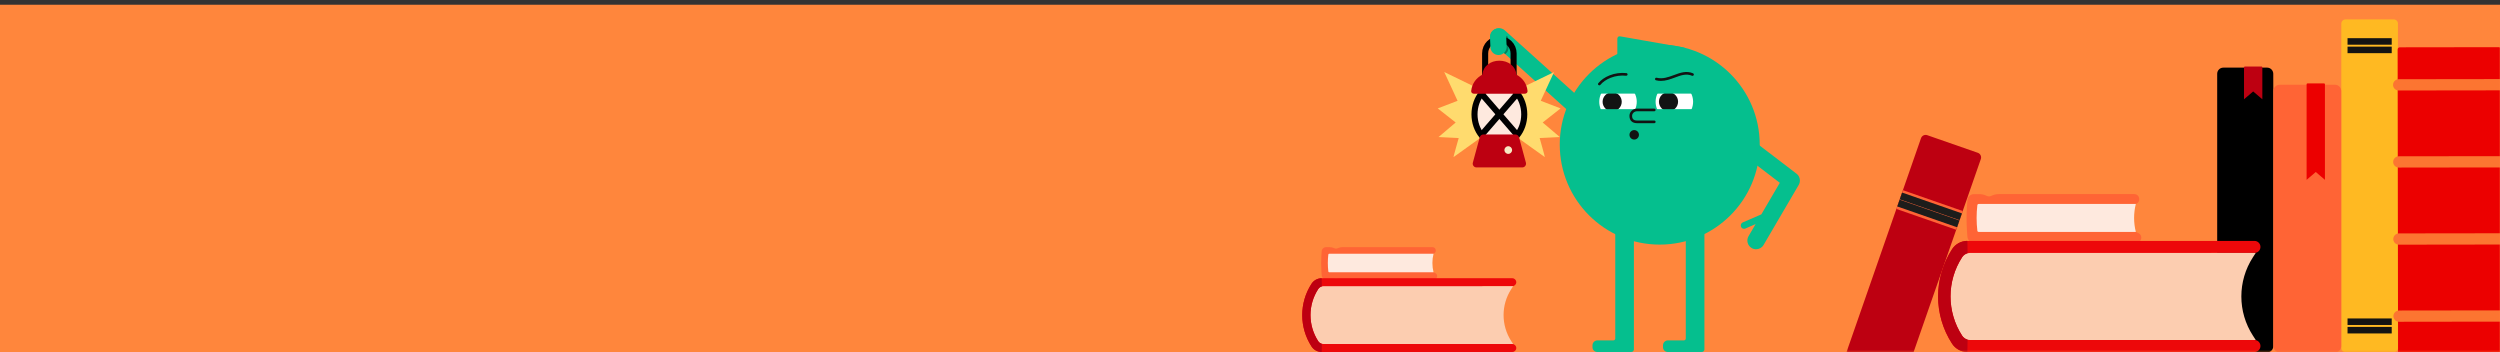 <svg width="1440" height="203" viewBox="0 0 1440 203" fill="none" xmlns="http://www.w3.org/2000/svg">
  <rect x="0" y="0" width="1440" height="203" fill="#333333" stroke="none"/>
  <g clip-path="url(#clip0_2953_14918)">
    <path d="M1440 2.74H0V202.74H1440V2.74Z" fill="#FF863C" />
    <path
      d="M825.71 156.801C825.71 156.801 826.21 156.981 826.84 157.351C828.56 158.331 827.86 160.961 825.88 160.961H773.06C772.43 160.961 771.81 160.871 771.21 160.681L770.2 160.371C769.81 160.251 769.4 160.261 769.01 160.391L768.32 160.621C767.67 160.841 766.98 160.951 766.29 160.951H763.81C762.48 160.951 761.37 159.921 761.29 158.591L761.13 156.191C760.93 153.171 760.93 150.141 761.13 147.121L761.29 144.721C761.38 143.391 762.48 142.361 763.81 142.361H765.84C766.69 142.361 767.53 142.531 768.32 142.861L768.82 143.071C769.32 143.281 769.88 143.271 770.37 143.051L770.67 142.911C771.49 142.541 772.38 142.351 773.28 142.351H825.09C827.28 142.351 827.78 145.431 825.7 146.121L817.9 149.731L825.69 156.791L825.71 156.801Z"
      fill="#FF6435" />
    <path
      d="M825.71 156.831H765.62C765.36 156.831 765.14 156.631 765.11 156.371V156.341C764.74 153.111 764.74 149.861 765.11 146.631V146.601C765.14 146.341 765.36 146.141 765.63 146.141H825.72C824.84 149.651 824.84 153.321 825.72 156.831H825.71Z"
      fill="#FEE9DE" />
    <path
      d="M852.519 195.841V167.151C852.519 165.881 853.549 164.851 854.819 164.851H871.079C872.349 164.851 873.379 163.821 873.379 162.551C873.379 161.281 872.349 160.251 871.079 160.251H761.299C758.929 160.251 756.719 161.451 755.439 163.441C748.309 174.421 748.309 188.571 755.439 199.561C756.729 201.551 758.939 202.751 761.299 202.751H871.079C872.349 202.751 873.379 201.721 873.379 200.451C873.379 199.181 872.349 198.151 871.079 198.151H854.819C853.549 198.151 852.519 197.121 852.519 195.851V195.841Z"
      fill="#ED080A" />
    <path
      d="M871.57 164.851H762.31C761.09 164.851 759.95 165.471 759.28 166.501C753.36 175.621 753.36 187.371 759.28 196.501C759.95 197.531 761.09 198.151 762.31 198.151H871.57L870.5 196.501C864.58 187.381 864.58 175.631 870.5 166.501L871.57 164.851Z"
      fill="#FCCDB0" />
    <path
      d="M761.37 198.141C761.37 198.071 761.32 198.001 761.25 197.981C760.45 197.731 759.75 197.221 759.28 196.501C753.36 187.381 753.36 175.631 759.28 166.501C759.75 165.781 760.45 165.261 761.25 165.021C761.32 165.001 761.37 164.931 761.37 164.861L761.3 160.431C761.3 160.341 761.22 160.261 761.13 160.271C758.83 160.321 756.69 161.511 755.43 163.451C748.3 174.431 748.3 188.581 755.43 199.571C756.69 201.511 758.82 202.701 761.13 202.751C761.22 202.751 761.3 202.681 761.3 202.591L761.37 198.161V198.141Z"
      fill="#BD0011" />
    <mask id="mask0_2953_14918" style="mask-type:luminance" maskUnits="userSpaceOnUse" x="1063" y="0" width="377"
      height="203">
      <path d="M1440 0.49H1063.31V202.74H1440V0.49Z" fill="white" />
    </mask>
    <g mask="url(#mask0_2953_14918)">
      <path
        d="M1378.81 11.19H1351.01C1349.68 11.19 1348.6 12.269 1348.6 13.6V200.45C1348.6 201.781 1349.68 202.86 1351.01 202.86H1378.81C1380.14 202.86 1381.22 201.781 1381.22 200.45V13.6C1381.22 12.269 1380.14 11.19 1378.81 11.19Z"
        fill="#FFB922" />
      <path d="M1352.18 28.741H1377.63" stroke="#131313" stroke-width="3.76" stroke-miterlimit="10" />
      <path d="M1352.18 23.871H1377.63" stroke="#131313" stroke-width="3.76" stroke-miterlimit="10" />
      <path d="M1352.18 190.181H1377.63" stroke="#131313" stroke-width="3.76" stroke-miterlimit="10" />
      <path d="M1352.18 185.311H1377.63" stroke="#131313" stroke-width="3.76" stroke-miterlimit="10" />
      <path
        d="M1305.85 38.95H1280.65C1278.69 38.95 1277.1 40.54 1277.1 42.5V199.43C1277.1 201.391 1278.69 202.98 1280.65 202.98H1305.85C1307.81 202.98 1309.4 201.391 1309.4 199.43V42.5C1309.4 40.54 1307.81 38.95 1305.85 38.95Z"
        fill="black" />
      <path
        d="M1292.55 38.781V57.191L1297.83 52.67L1303.11 57.191V38.781C1303.11 38.52 1302.9 38.31 1302.64 38.31H1293.03C1292.77 38.31 1292.56 38.52 1292.56 38.781H1292.55Z"
        fill="#BD0011" />
      <path
        d="M1139.21 88.004L1110.1 77.865C1108.62 77.351 1107.01 78.131 1106.5 79.607L1047.75 248.292C1047.24 249.768 1048.02 251.381 1049.49 251.895L1078.61 262.034C1080.09 262.548 1081.7 261.768 1082.21 260.292L1140.96 91.608C1141.47 90.132 1140.69 88.518 1139.21 88.004Z"
        fill="#BD0011" />
      <path d="M1130.53 121.554L1096.07 109.554L1092.31 120.348L1126.77 132.348L1130.53 121.554Z" fill="#FF6435" />
      <path d="M1094.92 112.86L1129.39 124.86" stroke="#1D1D1B" stroke-width="4.13" stroke-miterlimit="10" />
      <path d="M1093.49 116.96L1127.96 128.96" stroke="#1D1D1B" stroke-width="4.13" stroke-miterlimit="10" />
      <path
        d="M1230.23 133.551C1230.23 133.551 1230.98 133.831 1231.93 134.371C1234.52 135.851 1233.47 139.811 1230.48 139.811H1150.93C1149.98 139.811 1149.05 139.671 1148.14 139.391L1146.62 138.931C1146.04 138.751 1145.41 138.761 1144.83 138.961L1143.8 139.311C1142.81 139.641 1141.78 139.811 1140.74 139.811H1137C1134.99 139.811 1133.33 138.251 1133.2 136.251L1132.96 132.641C1132.66 128.091 1132.66 123.531 1132.96 118.981L1133.2 115.371C1133.33 113.371 1135 111.811 1137 111.811H1140.06C1141.34 111.811 1142.61 112.071 1143.79 112.571L1144.55 112.891C1145.3 113.211 1146.15 113.201 1146.89 112.861L1147.35 112.651C1148.58 112.091 1149.92 111.801 1151.28 111.801H1229.31C1232.61 111.801 1233.37 116.441 1230.23 117.471L1218.49 122.911L1230.23 133.551Z"
        fill="#FF6435" />
      <path
        d="M1230.23 133.58H1139.72C1139.32 133.58 1138.99 133.28 1138.95 132.89V132.84C1138.39 127.98 1138.39 123.08 1138.95 118.22V118.17C1139 117.78 1139.33 117.48 1139.73 117.48H1230.24C1228.91 122.77 1228.91 128.3 1230.24 133.58H1230.23Z"
        fill="#FEE9DE" />
      <path
        d="M1270.62 192.35V149.14C1270.62 147.23 1272.17 145.68 1274.08 145.68H1298.57C1300.48 145.68 1302.03 144.13 1302.03 142.22C1302.03 140.31 1300.48 138.76 1298.57 138.76H1133.21C1129.64 138.76 1126.32 140.57 1124.38 143.56C1113.65 160.11 1113.65 181.42 1124.38 197.96C1126.32 200.95 1129.65 202.76 1133.21 202.76H1298.57C1300.48 202.76 1302.03 201.21 1302.03 199.3C1302.03 197.39 1300.48 195.84 1298.57 195.84H1274.08C1272.17 195.84 1270.62 194.29 1270.62 192.38V192.35Z"
        fill="#ED080A" />
      <path
        d="M1299.31 145.681H1134.74C1132.9 145.681 1131.18 146.611 1130.18 148.161C1121.27 161.901 1121.27 179.601 1130.18 193.351C1131.18 194.901 1132.9 195.831 1134.74 195.831H1299.31L1297.7 193.351C1288.79 179.611 1288.79 161.911 1297.7 148.161L1299.31 145.681Z"
        fill="#FCCDB0" />
      <path
        d="M1133.33 195.82C1133.33 195.71 1133.26 195.61 1133.15 195.58C1131.95 195.21 1130.89 194.43 1130.19 193.34C1121.28 179.6 1121.28 161.9 1130.19 148.15C1130.89 147.07 1131.95 146.28 1133.15 145.91C1133.26 145.88 1133.33 145.78 1133.33 145.67L1133.22 138.99C1133.22 138.85 1133.1 138.74 1132.96 138.74C1129.49 138.82 1126.27 140.61 1124.38 143.54C1113.65 160.09 1113.65 181.4 1124.38 197.94C1126.28 200.86 1129.49 202.65 1132.96 202.74C1133.1 202.74 1133.21 202.63 1133.22 202.49L1133.33 195.81V195.82Z"
        fill="#BD0011" />
      <path
        d="M1344.96 48.81H1313.09C1311.11 48.81 1309.5 50.418 1309.5 52.401V199.391C1309.5 201.373 1311.11 202.981 1313.09 202.981H1344.96C1346.94 202.981 1348.55 201.373 1348.55 199.391V52.401C1348.55 50.418 1346.94 48.81 1344.96 48.81Z"
        fill="#FF6435" />
      <path
        d="M1328.6 48.511V103.591L1333.88 99.07L1339.16 103.591V48.511C1339.16 48.251 1338.95 48.041 1338.69 48.041H1329.08C1328.82 48.041 1328.61 48.251 1328.61 48.511H1328.6Z"
        fill="#EC0000" />
      <path
        d="M1439.28 27.171L1382.29 27.25C1381.59 27.251 1381.04 27.812 1381.04 28.502L1381.29 209.432C1381.29 210.122 1381.85 210.681 1382.54 210.68L1439.53 210.6C1440.22 210.599 1440.78 210.039 1440.78 209.349L1440.53 28.419C1440.53 27.729 1439.97 27.17 1439.28 27.171Z"
        fill="#EC0000" />
      <path
        d="M1439.98 52.04L1381.64 52.12C1379.85 52.12 1378.39 50.67 1378.39 48.88C1378.39 47.09 1379.84 45.63 1381.63 45.63L1439.97 45.55C1441.76 45.55 1443.22 47 1443.22 48.79C1443.22 50.58 1441.77 52.04 1439.98 52.04Z"
        fill="#FC7531" />
      <path
        d="M1440.05 96.44L1381.71 96.52C1379.92 96.52 1378.46 95.07 1378.46 93.28C1378.46 91.49 1379.91 90.03 1381.7 90.03L1440.04 89.95C1441.83 89.95 1443.29 91.4 1443.29 93.19C1443.29 94.98 1441.84 96.44 1440.05 96.44Z"
        fill="#FC7531" />
      <path
        d="M1440.12 140.85L1381.78 140.93C1379.99 140.93 1378.53 139.48 1378.53 137.69C1378.53 135.9 1379.98 134.44 1381.77 134.44L1440.11 134.36C1441.9 134.36 1443.36 135.81 1443.36 137.6C1443.36 139.39 1441.91 140.85 1440.12 140.85Z"
        fill="#FC7531" />
      <path
        d="M1440.19 185.261L1381.85 185.341C1380.06 185.341 1378.6 183.891 1378.6 182.101C1378.6 180.311 1380.05 178.851 1381.84 178.851L1440.18 178.771C1441.97 178.771 1443.43 180.221 1443.43 182.011C1443.43 183.801 1441.98 185.261 1440.19 185.261Z"
        fill="#FC7531" />
    </g>
    <path
      d="M936.099 123.29H935.44C932.66 123.29 930.39 125.56 930.39 128.34V195.01C930.39 195.59 929.92 196.06 929.34 196.06H920.109C918.549 196.06 917.27 197.34 917.27 198.9V200.02C917.27 201.52 918.5 202.75 920 202.75H939.64C940.46 202.75 941.13 202.08 941.13 201.26V128.34C941.13 125.56 938.86 123.29 936.08 123.29H936.099Z"
      fill="#05BF8E" />
    <path
      d="M976.717 123.29H976.057C973.277 123.29 971.007 125.56 971.007 128.34V195.01C971.007 195.59 970.537 196.06 969.957 196.06H960.727C959.167 196.06 957.887 197.34 957.887 198.9V200.02C957.887 201.52 959.117 202.75 960.617 202.75H980.257C981.077 202.75 981.747 202.08 981.747 201.26V128.34C981.747 125.56 979.477 123.29 976.697 123.29H976.717Z"
      fill="#05BF8E" />
    <path
      d="M956.008 140.89C987.814 140.89 1013.6 115.107 1013.6 83.3C1013.6 51.494 987.814 25.71 956.008 25.71C924.202 25.71 898.418 51.494 898.418 83.3C898.418 115.107 924.202 140.89 956.008 140.89Z"
      fill="#05BF8E" />
    <path
      d="M970.69 28.221C970.64 27.59 970.19 27.441 969.67 27.351C969.05 27.241 968.44 27.12 967.82 27.02C960.58 25.75 953.34 24.48 946.1 23.201C941.92 22.471 937.74 21.73 933.56 20.991C932.53 20.811 931.78 20.951 931.58 22.221C931.58 23.451 931.59 24.68 931.59 25.91C931.59 29.12 931.58 32.34 931.57 35.55C931.57 37.09 931.59 38.62 931.59 40.16C931.59 41.62 931.72 41.74 933.13 41.281C941.85 38.441 950.56 35.6 959.27 32.751C962.78 31.601 966.29 30.451 969.79 29.291C970.48 29.061 970.72 28.77 970.68 28.221H970.69Z"
      fill="#05BF8E" />
    <path
      d="M921.948 73.92C923.788 71.88 923.618 68.7 921.578 66.86L866.778 17.49C864.738 15.65 861.558 15.82 859.718 17.86C857.878 19.9 858.048 23.08 860.088 24.92L914.888 74.29C916.928 76.13 920.108 75.96 921.948 73.92Z"
      fill="#05BF8E" />
    <path
      d="M868.787 24.2C868.787 24.2 868.687 22.37 868.647 21.57C868.637 21.35 868.517 21.16 868.327 21.04C868.047 20.87 867.707 20.64 867.527 20.59C867.537 20.68 867.557 20.8 867.557 20.89L866.987 23.48L867.087 25.47C867.187 27.29 866.927 28.91 865.457 29.76L867.047 31.19C868.647 29.82 868.997 28.58 868.857 25.79L868.777 24.2H868.787Z"
      fill="#07815C" />
    <path
      d="M1034.77 100.03L1007.68 79.33C1005.48 77.65 1002.34 78.07 1000.66 80.27C998.978 82.47 999.398 85.61 1001.6 87.29L1025.17 105.3L1014.54 123.46L1003.83 128.12C1002.86 128.54 1002.42 129.67 1002.84 130.64C1003.15 131.36 1003.86 131.79 1004.6 131.79C1004.86 131.79 1005.12 131.74 1005.36 131.63L1011.25 129.06L1007.17 136.02C1005.77 138.41 1006.57 141.48 1008.96 142.88C1009.76 143.35 1010.63 143.57 1011.49 143.57C1013.21 143.57 1014.89 142.68 1015.82 141.09L1036.05 106.53C1037.33 104.35 1036.78 101.55 1034.77 100.02V100.03Z"
      fill="#05BF8E" />
    <path
      d="M941.308 80.391C942.816 80.391 944.038 79.168 944.038 77.661C944.038 76.153 942.816 74.931 941.308 74.931C939.8 74.931 938.578 76.153 938.578 77.661C938.578 79.168 939.8 80.391 941.308 80.391Z"
      fill="#131313" />
    <path
      d="M931.968 69.421C937.933 69.421 942.768 64.585 942.768 58.621C942.768 52.656 937.933 47.821 931.968 47.821C926.003 47.821 921.168 52.656 921.168 58.621C921.168 64.585 926.003 69.421 931.968 69.421Z"
      fill="white" />
    <path
      d="M928.608 64.131C931.651 64.131 934.118 61.664 934.118 58.621C934.118 55.578 931.651 53.111 928.608 53.111C925.565 53.111 923.098 55.578 923.098 58.621C923.098 61.664 925.565 64.131 928.608 64.131Z"
      fill="#131313" />
    <path
      d="M964.429 69.421C970.394 69.421 975.229 64.585 975.229 58.621C975.229 52.656 970.394 47.821 964.429 47.821C958.464 47.821 953.629 52.656 953.629 58.621C953.629 64.585 958.464 69.421 964.429 69.421Z"
      fill="white" />
    <path
      d="M961.061 64.091C964.104 64.091 966.571 61.624 966.571 58.581C966.571 55.538 964.104 53.071 961.061 53.071C958.018 53.071 955.551 55.538 955.551 58.581C955.551 61.624 958.018 64.091 961.061 64.091Z"
      fill="#131313" />
    <path d="M942.801 62.871H921.461V70.571H942.801V62.871Z" fill="#05BF8E" />
    <path d="M974.859 62.871H953.52V70.571H974.859V62.871Z" fill="#05BF8E" />
    <path
      d="M952.859 70.951H942.909C941.729 70.951 940.719 70.651 939.989 70.091C939.039 69.361 938.559 68.231 938.559 66.741C938.559 65.611 939.029 64.551 939.879 63.761C940.699 62.991 941.779 62.571 942.909 62.571H952.859C953.279 62.571 953.619 62.911 953.619 63.331C953.619 63.751 953.279 64.091 952.859 64.091H942.909C942.179 64.091 941.449 64.381 940.919 64.871C940.379 65.371 940.089 66.041 940.089 66.741C940.089 67.741 940.359 68.441 940.929 68.881C941.519 69.331 942.329 69.431 942.919 69.431H952.869C953.289 69.431 953.629 69.771 953.629 70.191C953.629 70.611 953.289 70.951 952.869 70.951H952.859Z"
      fill="#131313" />
    <path d="M942.778 46.71H921.168V53.92H942.778V46.71Z" fill="#05BF8E" />
    <path d="M975.231 46.71H953.621V53.92H975.231V46.71Z" fill="#05BF8E" />
    <path
      d="M921.209 49.171C921.039 49.171 920.869 49.111 920.729 49.001C920.399 48.741 920.349 48.261 920.619 47.931C922.109 46.091 924.409 44.481 927.099 43.421C930.139 42.211 933.489 41.761 936.799 42.101C937.219 42.141 937.519 42.521 937.479 42.941C937.439 43.361 937.059 43.661 936.639 43.621C933.569 43.301 930.469 43.721 927.659 44.841C925.209 45.811 923.129 47.251 921.809 48.891C921.659 49.081 921.439 49.171 921.219 49.171H921.209Z"
      fill="#131313" />
    <path
      d="M956.691 46.601C955.771 46.601 954.831 46.501 953.871 46.261C953.461 46.161 953.211 45.751 953.311 45.341C953.411 44.931 953.821 44.681 954.231 44.781C957.721 45.641 960.991 44.431 964.151 43.251C967.691 41.931 971.351 40.571 975.191 42.231C975.581 42.401 975.751 42.851 975.591 43.231C975.431 43.611 974.971 43.791 974.591 43.631C971.311 42.211 968.091 43.411 964.681 44.681C962.131 45.631 959.511 46.601 956.681 46.601H956.691Z"
      fill="#131313" />
    <path
      d="M888.568 70.56L898.888 62.44L887.478 58.06L895.148 41.49L873.488 52V52.08H853.548V52L831.888 41.49L839.558 58.06L828.148 62.44L838.468 70.56L828.598 78.94L840.208 79.52C840.208 79.52 837.048 90.61 837.238 90.48C837.428 90.35 853.168 79.07 853.168 79.07V78.96H873.878V79.07C873.878 79.07 889.608 90.35 889.808 90.48C889.998 90.61 886.838 79.52 886.838 79.52L898.448 78.94L888.578 70.56H888.568Z"
      fill="#FFDB6E" />
    <path
      d="M863.518 80.3C871.482 80.3 877.938 73.844 877.938 65.88C877.938 57.916 871.482 51.46 863.518 51.46C855.554 51.46 849.098 57.916 849.098 65.88C849.098 73.844 855.554 80.3 863.518 80.3Z"
      fill="#FEE9DE" />
    <path d="M853.328 77.751L873.948 53.951" stroke="black" stroke-width="3.5" stroke-miterlimit="10" />
    <path d="M873.948 77.751L853.328 53.951" stroke="black" stroke-width="3.5" stroke-miterlimit="10" />
    <path
      d="M863.639 83.081C871.553 83.081 877.969 75.367 877.969 65.851C877.969 56.335 871.553 48.621 863.639 48.621C855.724 48.621 849.309 56.335 849.309 65.851C849.309 75.367 855.724 83.081 863.639 83.081Z"
      stroke="black" stroke-width="3.5" stroke-miterlimit="10" />
    <path
      d="M863.638 22.561C868.158 22.561 871.828 26.23 871.828 30.75V46.7H855.438V30.75C855.438 26.23 859.108 22.561 863.628 22.561H863.638Z"
      stroke="black" stroke-width="3.5" stroke-miterlimit="10" />
    <path
      d="M879.878 52.43C879.418 48.08 876.998 44.93 873.468 43.01C872.968 38.03 868.758 34.96 863.638 34.96C858.518 34.96 854.308 38.03 853.808 43.01C850.278 44.93 847.858 48.08 847.398 52.43C847.308 53.27 848.078 53.99 849.028 53.99H878.238C879.198 53.99 879.958 53.27 879.868 52.43H879.878Z"
      fill="#BD0011" />
    <path
      d="M872.86 77.45H854.43C853.45 77.45 852.59 78.11 852.33 79.06L848.36 93.69C847.98 95.07 849.03 96.44 850.46 96.44H876.82C878.25 96.44 879.29 95.08 878.92 93.7L874.96 79.07C874.7 78.12 873.84 77.46 872.86 77.46V77.45Z"
      fill="#BD0011" />
    <path
      d="M868.757 88.64C869.977 88.64 870.967 87.651 870.967 86.43C870.967 85.21 869.977 84.22 868.757 84.22C867.536 84.22 866.547 85.21 866.547 86.43C866.547 87.651 867.536 88.64 868.757 88.64Z"
      fill="#F7EAC2" />
    <path
      d="M865.207 31.22C864.657 31.49 864.037 31.66 863.387 31.69C860.807 31.83 858.607 29.85 858.477 27.27L858.237 21.38C858.097 18.8 860.077 16.6 862.657 16.47C865.237 16.33 867.437 18.31 867.567 20.89L867.807 26.78C867.907 28.7 866.827 30.42 865.207 31.22Z"
      fill="#05BF8E" />
  </g>
  <defs>
    <clipPath id="clip0_2953_14918">
      <rect width="1440" height="202.25" fill="white" transform="translate(0 0.49)" />
    </clipPath>
  </defs>
</svg>
